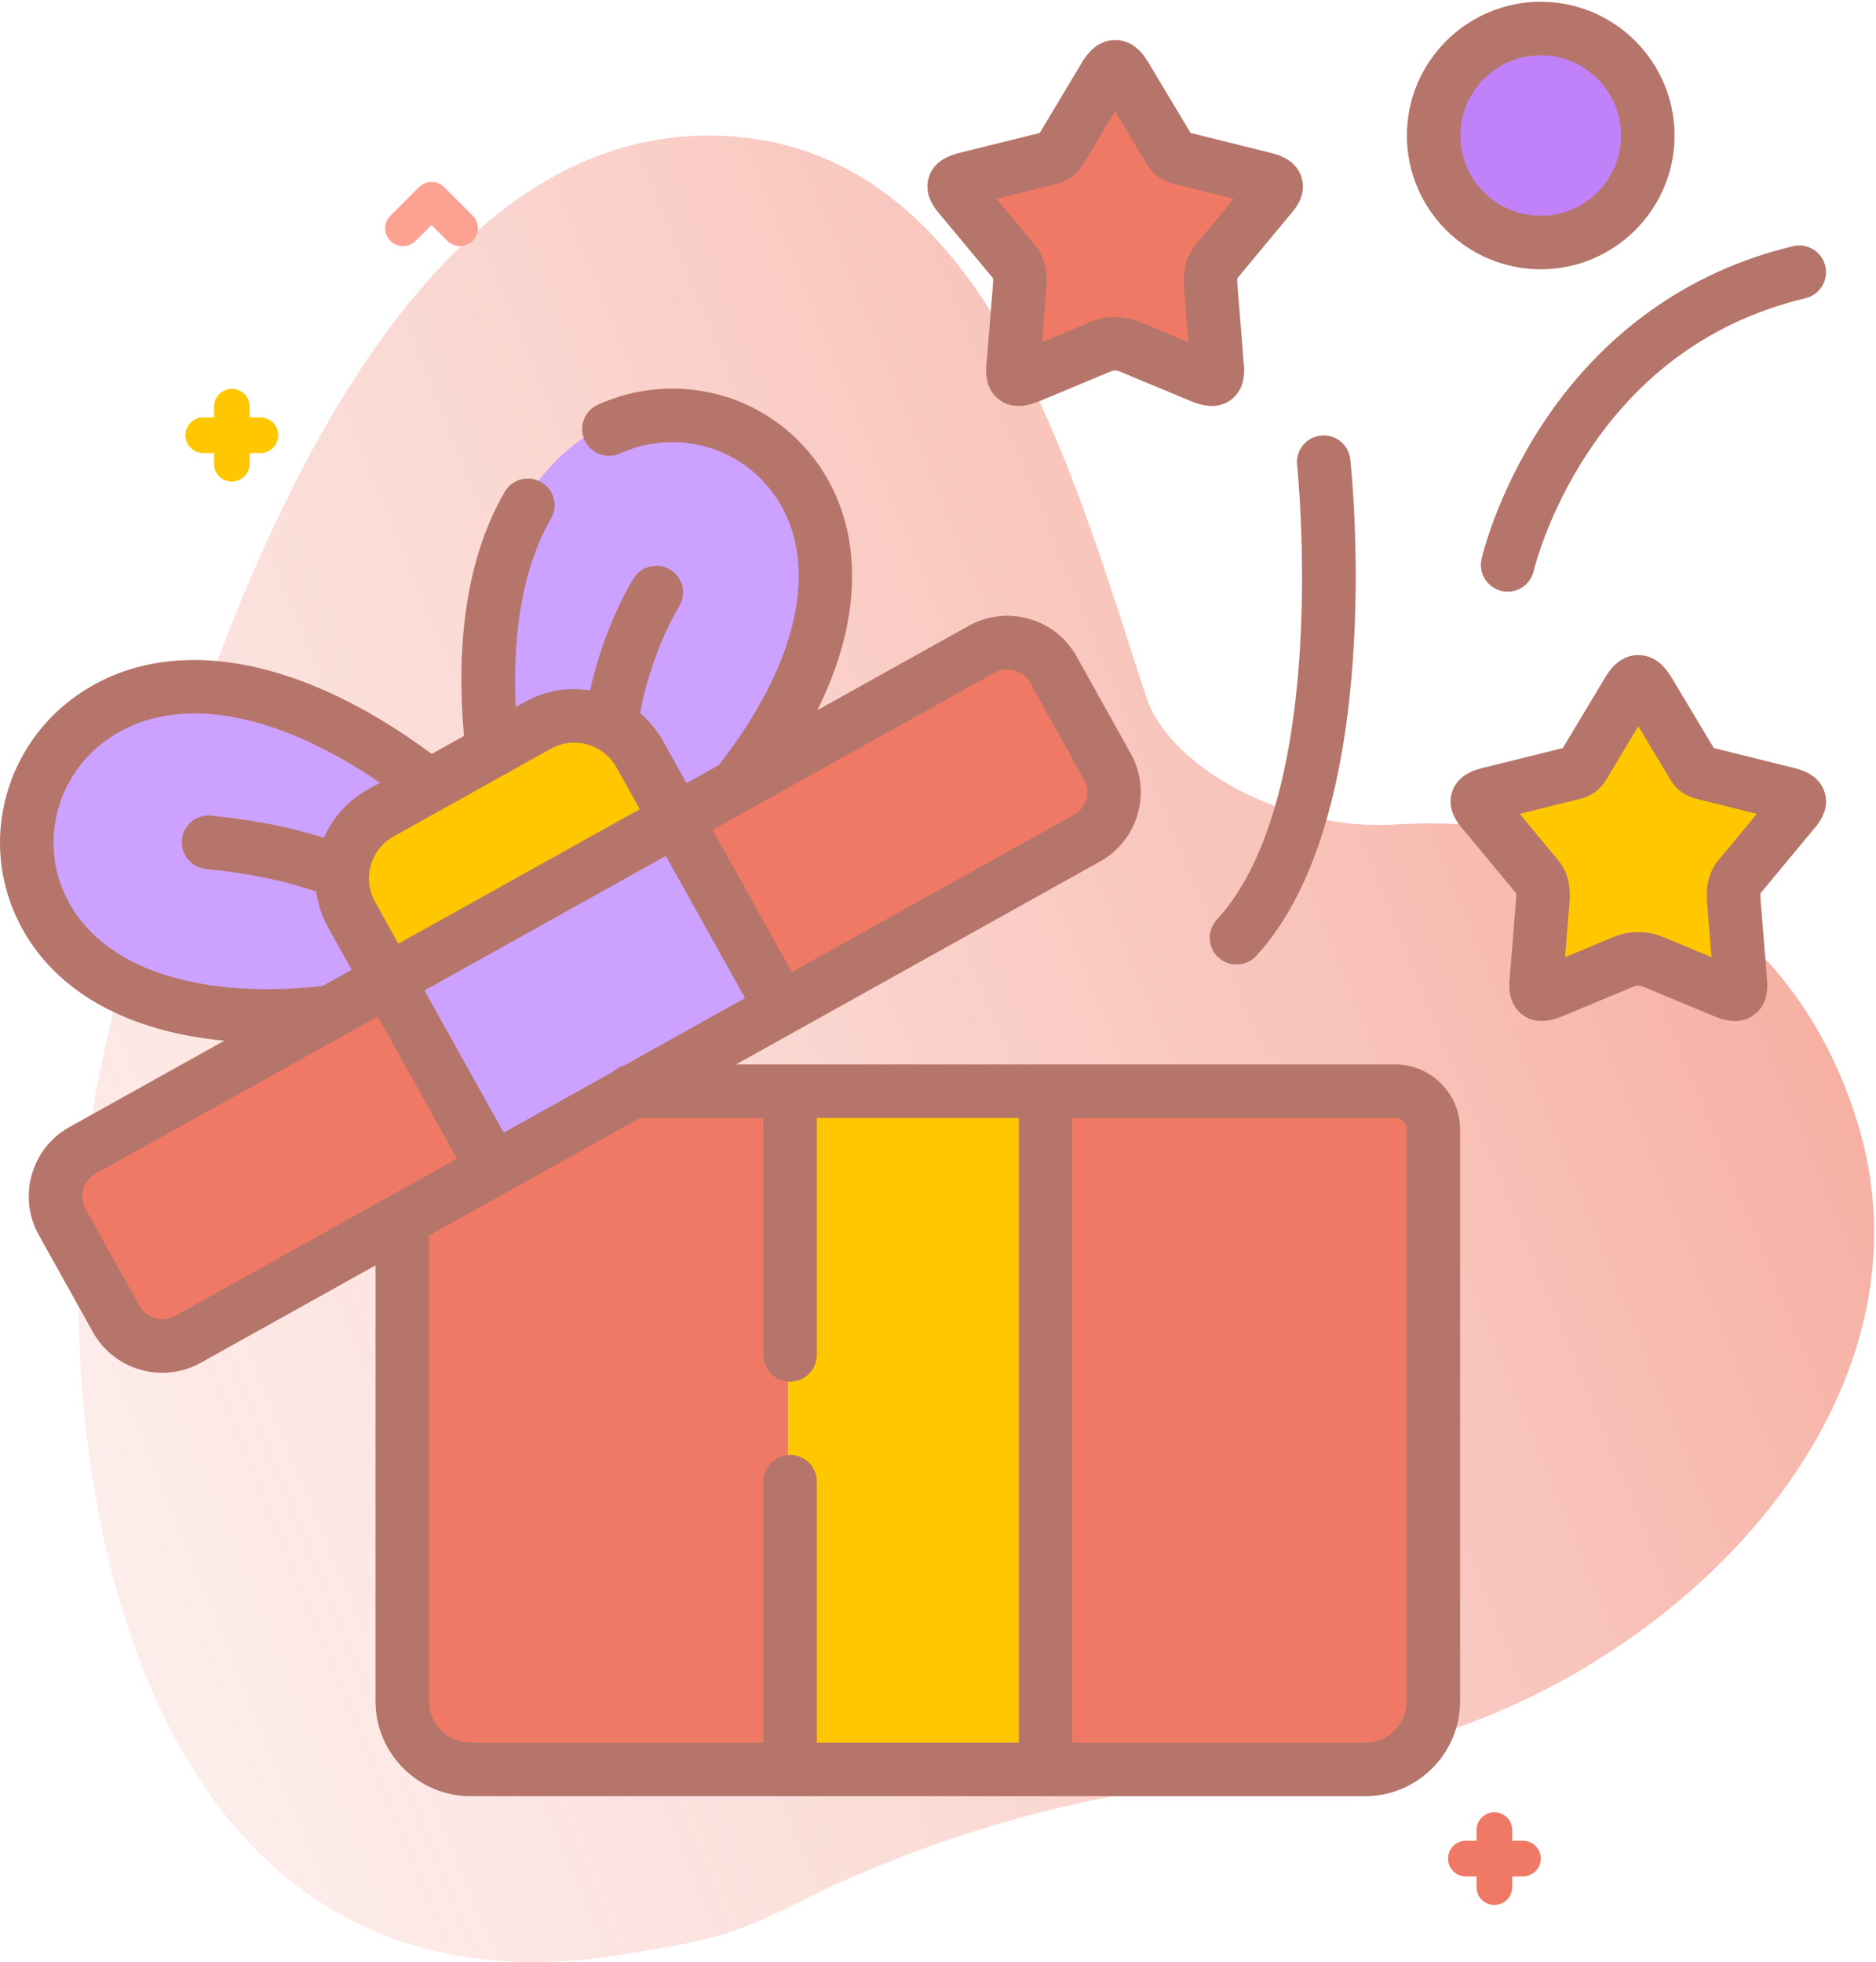 <?xml version="1.0" encoding="UTF-8"?> <svg xmlns="http://www.w3.org/2000/svg" width="526" height="550" viewBox="0 0 526 550" fill="none"> <path d="M197.988 38.001C97.358 38.535 46.837 211.6 27.982 300.56C9.127 389.521 28.829 572.018 175.078 547.809C198.718 543.896 204.236 543.094 223.723 533.312C258.408 515.901 299.457 503.651 336.553 499.953C351.764 498.437 370.998 493.415 381.177 491.585C462.803 476.906 546.105 397.825 520.886 314.963C501.947 252.735 446.458 227.685 390.888 231.129C360.37 233.02 327.891 215.118 321.378 195.341C300.164 130.924 275.766 37.589 197.988 38.001V38.001Z" fill="url(#paint0_linear)"></path> <path d="M73 117H70V114C70 111.238 67.761 109 65 109C62.239 109 60 111.238 60 114V117H57C54.239 117 52 119.238 52 122C52 124.762 54.239 127 57 127H60V130C60 132.762 62.239 135 65 135C67.761 135 70 132.762 70 130V127H73C75.761 127 78 124.762 78 122C78 119.238 75.761 117 73 117V117Z" fill="#FFC700"></path> <path d="M427 516H424V513C424 510.238 421.762 508 419 508C416.238 508 414 510.238 414 513V516H411C408.238 516 406 518.238 406 521C406 523.762 408.238 526 411 526H414V529C414 531.762 416.238 534 419 534C421.762 534 424 531.762 424 529V526H427C429.762 526 432 523.762 432 521C432 518.238 429.762 516 427 516Z" fill="#F07965"></path> <path d="M129 69C127.72 69 126.441 68.512 125.464 67.535L121 63.071L116.536 67.535C114.583 69.488 111.418 69.488 109.465 67.535C107.512 65.583 107.512 62.417 109.465 60.465L117.465 52.465C119.418 50.512 122.583 50.512 124.536 52.465L132.536 60.465C134.489 62.417 134.489 65.583 132.536 67.535C131.559 68.511 130.28 69 129 69Z" fill="#FDA292"></path> <path d="M115 340L179 307H221V491H115V340Z" fill="#F07965"></path> <path d="M292 307H398V491H292V307Z" fill="#F07965"></path> <path d="M221 307H292V491H221V307Z" fill="#FFC700"></path> <ellipse cx="65" cy="240.5" rx="56" ry="45.5" fill="#CCA1FF"></ellipse> <ellipse cx="183.519" cy="170.504" rx="56" ry="45.5" transform="rotate(102.471 183.519 170.504)" fill="#CCA1FF"></ellipse> <rect x="95" y="240.572" width="93" height="36" transform="rotate(-27.938 95 240.572)" fill="#FFC700"></rect> <rect x="193.368" y="228.698" width="106.075" height="57.455" transform="rotate(-27.938 193.368 228.698)" fill="#F07965"></rect> <rect x="11" y="329.242" width="110.085" height="57.455" transform="rotate(-27.938 11 329.242)" fill="#F07965"></rect> <rect x="115" y="270.26" width="85.931" height="57.455" transform="rotate(-27.938 115 270.26)" fill="#CCA1FF"></rect> <path d="M421.5 227.5L459 198L499 222.5L486 273L435.5 275.5L421.5 227.5Z" fill="#FFC700"></path> <path d="M274 53.5L311.5 24L351.5 48.5L338.5 99L288 101.5L274 53.5Z" fill="#F07965"></path> <circle cx="432" cy="37" r="26" fill="#C182F9"></circle> <path d="M391.181 298.384H206.361L308.475 241.476C319.149 235.504 323.005 221.959 317.064 211.271L301.844 183.983C295.86 173.293 282.302 169.459 271.635 175.425L229.158 199.094C234.153 189.07 237.262 179.241 238.412 169.695C240.328 153.8 236.721 139.454 227.981 128.207C213.776 109.928 188.973 103.852 167.662 113.429C163.884 115.127 162.198 119.566 163.896 123.345C165.594 127.122 170.033 128.809 173.812 127.111C188.789 120.379 206.194 124.615 216.137 137.411C230.415 155.785 224.938 184.525 201.543 214.482L192.485 219.529L185.93 207.786C184.247 204.761 182.062 202.122 179.492 199.943C181.085 190.405 185.526 178.061 190.436 169.998C192.59 166.46 191.469 161.846 187.931 159.692C184.393 157.537 179.779 158.66 177.625 162.197C172.341 170.874 167.762 182.898 165.459 193.536C159.177 192.533 152.799 193.639 147.187 196.768L144.594 198.214C143.565 176.573 146.92 158.461 154.48 145.399C156.555 141.814 155.331 137.226 151.746 135.151C148.163 133.078 143.573 134.3 141.498 137.885C131.466 155.219 127.643 178.219 130.098 206.295L121.041 211.344C82.773 182.897 45.328 177.081 20.205 195.928C2.017 209.571 -4.835 233.714 3.543 254.639C12.091 275.987 33.465 288.987 62.911 291.732L19.424 315.964C8.756 321.913 4.909 335.448 10.853 346.142L26.07 373.453C30.125 380.719 37.703 384.82 45.504 384.82C49.158 384.82 52.861 383.92 56.274 382.025C56.277 382.024 56.28 382.022 56.283 382.02L105.29 354.709V476.869C105.29 491.555 117.241 503.503 131.931 503.503H382.745C397.435 503.503 409.387 491.555 409.387 476.869V316.585C409.386 306.549 401.219 298.384 391.181 298.384ZM141.237 317.505L119.011 277.645L186.691 239.932L208.915 279.788L175.073 298.648C173.865 298.972 172.779 299.588 171.894 300.42L141.237 317.505ZM278.949 188.523C280.055 187.904 281.256 187.61 282.443 187.61C284.971 187.61 287.43 188.943 288.751 191.3L303.959 218.567C305.887 222.035 304.627 226.44 301.163 228.378L222.018 272.485L199.795 232.629L278.949 188.523ZM154.492 209.872C156.504 208.75 158.728 208.18 160.988 208.18C162.235 208.18 163.492 208.354 164.73 208.705C168.211 209.693 171.085 211.957 172.828 215.091L179.38 226.828L111.705 264.539L105.143 252.766C103.851 250.451 103.293 247.854 103.494 245.251C103.501 245.179 103.51 245.108 103.515 245.036C103.593 244.206 103.741 243.376 103.975 242.555C104.962 239.085 107.228 236.217 110.361 234.475L154.492 209.872ZM17.468 249.065C11.607 234.426 16.433 217.511 29.206 207.93C47.601 194.132 76.017 198.522 106.55 219.425L103.066 221.367C97.55 224.434 93.308 229.15 90.834 234.864C80.93 231.745 72.036 230.033 59.295 228.638C55.174 228.19 51.474 231.16 51.023 235.277C50.572 239.395 53.545 243.098 57.662 243.549C71.677 245.083 79.922 246.992 88.685 249.929C89.143 253.45 90.264 256.884 92.042 260.071L98.604 271.844L90.416 276.407C53.196 280.476 25.975 270.313 17.468 249.065V249.065ZM48.982 368.919C45.559 370.813 41.066 369.546 39.17 366.15L23.96 338.851C22.032 335.383 23.275 330.994 26.728 329.069L96.099 290.413C96.319 290.304 96.532 290.186 96.738 290.057L105.909 284.947L128.135 324.807L109.263 335.325C109.223 335.346 109.184 335.369 109.144 335.391L48.982 368.919ZM120.29 476.87V346.351L179.445 313.384H214.028V379.804C214.028 383.946 217.386 387.304 221.528 387.304C225.67 387.304 229.028 383.946 229.028 379.804V313.384H285.647V488.504H229.028V415.338C229.028 411.196 225.67 407.838 221.528 407.838C217.386 407.838 214.028 411.196 214.028 415.338V488.504H131.931C125.512 488.504 120.29 483.285 120.29 476.87V476.87ZM394.386 476.87C394.386 483.285 389.164 488.504 382.745 488.504H300.648V313.384H391.181C392.918 313.384 394.386 314.85 394.386 316.585V476.87Z" fill="#B6756A"></path> <path d="M363.681 130.355C363.781 131.277 373.299 222.982 341.189 257.79C338.38 260.835 338.572 265.58 341.616 268.388C343.058 269.718 344.881 270.375 346.7 270.375C348.721 270.375 350.736 269.563 352.215 267.96C388.896 228.196 379.032 132.781 378.594 128.738C378.148 124.62 374.45 121.648 370.33 122.089C366.212 122.537 363.235 126.237 363.681 130.355V130.355Z" fill="#B6756A"></path> <path d="M432.285 119.209C419.597 138.637 415.566 155.976 415.4 156.705C414.484 160.739 417.009 164.745 421.041 165.669C421.604 165.797 422.165 165.859 422.719 165.859C426.134 165.859 429.223 163.507 430.024 160.039C430.06 159.883 433.772 144.193 445.136 126.965C460.089 104.296 480.643 89.705 506.226 83.598C510.255 82.637 512.742 78.591 511.78 74.562C510.819 70.533 506.774 68.047 502.744 69.008C473.547 75.977 449.182 93.336 432.285 119.209V119.209Z" fill="#B6756A"></path> <path d="M278.436 78.009C278.462 78.191 278.496 78.627 278.429 79.507L276.663 101.329C276.412 103.643 275.916 108.823 280.144 112.022C284.444 115.276 289.495 113.236 291.728 112.335L311.772 103.981C312.169 103.853 313.148 103.849 313.51 103.961L333.713 112.365C334.984 112.879 337.262 113.799 339.798 113.799C341.558 113.799 343.443 113.356 345.201 112.025C349.417 108.834 348.924 103.653 348.673 101.333L346.939 79.542C346.872 78.664 346.896 78.218 346.919 78.02L361.48 60.473C363.162 58.563 366.483 54.696 364.919 49.682C363.332 44.595 358.164 43.312 355.956 42.764L333.818 37.273L322.175 17.838C321.104 16.031 318.26 11.233 312.704 11.218C312.695 11.218 312.686 11.218 312.678 11.218C307.137 11.218 304.266 16 303.184 17.803C303.183 17.805 303.182 17.807 303.181 17.809L291.628 37.096L291.523 37.274L269.369 42.768C267.167 43.318 262.009 44.607 260.427 49.693C258.867 54.706 262.3 58.706 263.86 60.477L278.436 78.009ZM295.848 51.655C300.849 50.419 302.653 47.942 304.203 45.296L312.667 31.158L321.209 45.416C322.752 48.007 324.546 50.434 329.48 51.653L345.923 55.731L335.334 68.491C331.853 72.605 331.713 77.166 331.983 80.707L333.193 95.903L319.309 90.127C315.365 88.461 310.041 88.456 306.059 90.113L292.151 95.909L293.383 80.682C293.627 77.475 293.55 72.727 290.071 68.542L279.418 55.73L295.848 51.655Z" fill="#B6756A"></path> <path d="M508.139 232.899C509.72 231.121 513.159 227.133 511.607 222.118C510.028 217.014 504.842 215.726 502.626 215.176L480.519 209.693L468.853 190.214C467.771 188.412 464.9 183.629 459.359 183.629C459.35 183.629 459.341 183.629 459.333 183.629C453.797 183.644 450.953 188.409 449.873 190.23L438.298 209.506L438.188 209.693L416.079 215.176C413.865 215.725 408.679 217.013 407.1 222.117C405.549 227.132 408.987 231.12 410.568 232.897L425.118 250.431C425.141 250.628 425.166 251.066 425.101 251.917L423.333 273.736C423.098 276.043 422.617 281.266 426.856 284.451C431.147 287.675 436.176 285.644 438.399 284.745L458.445 276.391C458.853 276.26 459.855 276.26 460.208 276.37L480.384 284.775C481.654 285.288 483.93 286.208 486.467 286.208C488.22 286.208 490.098 285.768 491.853 284.45C496.092 281.265 495.611 276.043 495.376 273.735L493.611 251.952C493.544 251.075 493.568 250.629 493.591 250.43L508.139 232.899ZM482.006 240.902C478.524 245.015 478.384 249.577 478.654 253.129L479.885 268.319L465.975 262.523C462.014 260.873 456.691 260.874 452.731 262.523L438.821 268.319L440.055 253.092C440.323 249.577 440.183 245.015 436.748 240.957L426.114 228.141L442.569 224.06C447.531 222.82 449.327 220.35 450.872 217.713L459.365 203.562L467.534 217.2L467.837 217.713C469.381 220.351 471.178 222.821 476.153 224.063L492.596 228.141L482.006 240.902Z" fill="#B6756A"></path> <path d="M431.994 75.487C452.683 75.487 469.515 58.673 469.515 38.006C469.515 17.323 452.683 0.496 431.994 0.496C411.305 0.496 394.473 17.323 394.473 38.006C394.473 58.673 411.305 75.487 431.994 75.487ZM431.994 15.496C444.412 15.496 454.515 25.594 454.515 38.006C454.515 50.402 444.412 60.487 431.994 60.487C419.576 60.487 409.474 50.402 409.474 38.006C409.473 25.594 419.576 15.496 431.994 15.496V15.496Z" fill="#B6756A"></path> <defs> <linearGradient id="paint0_linear" x1="500.736" y1="139" x2="-424.401" y2="518.841" gradientUnits="userSpaceOnUse"> <stop offset="0.001" stop-color="#F07965" stop-opacity="0.65"></stop> <stop offset="1" stop-color="white" stop-opacity="0"></stop> </linearGradient> </defs> </svg> 